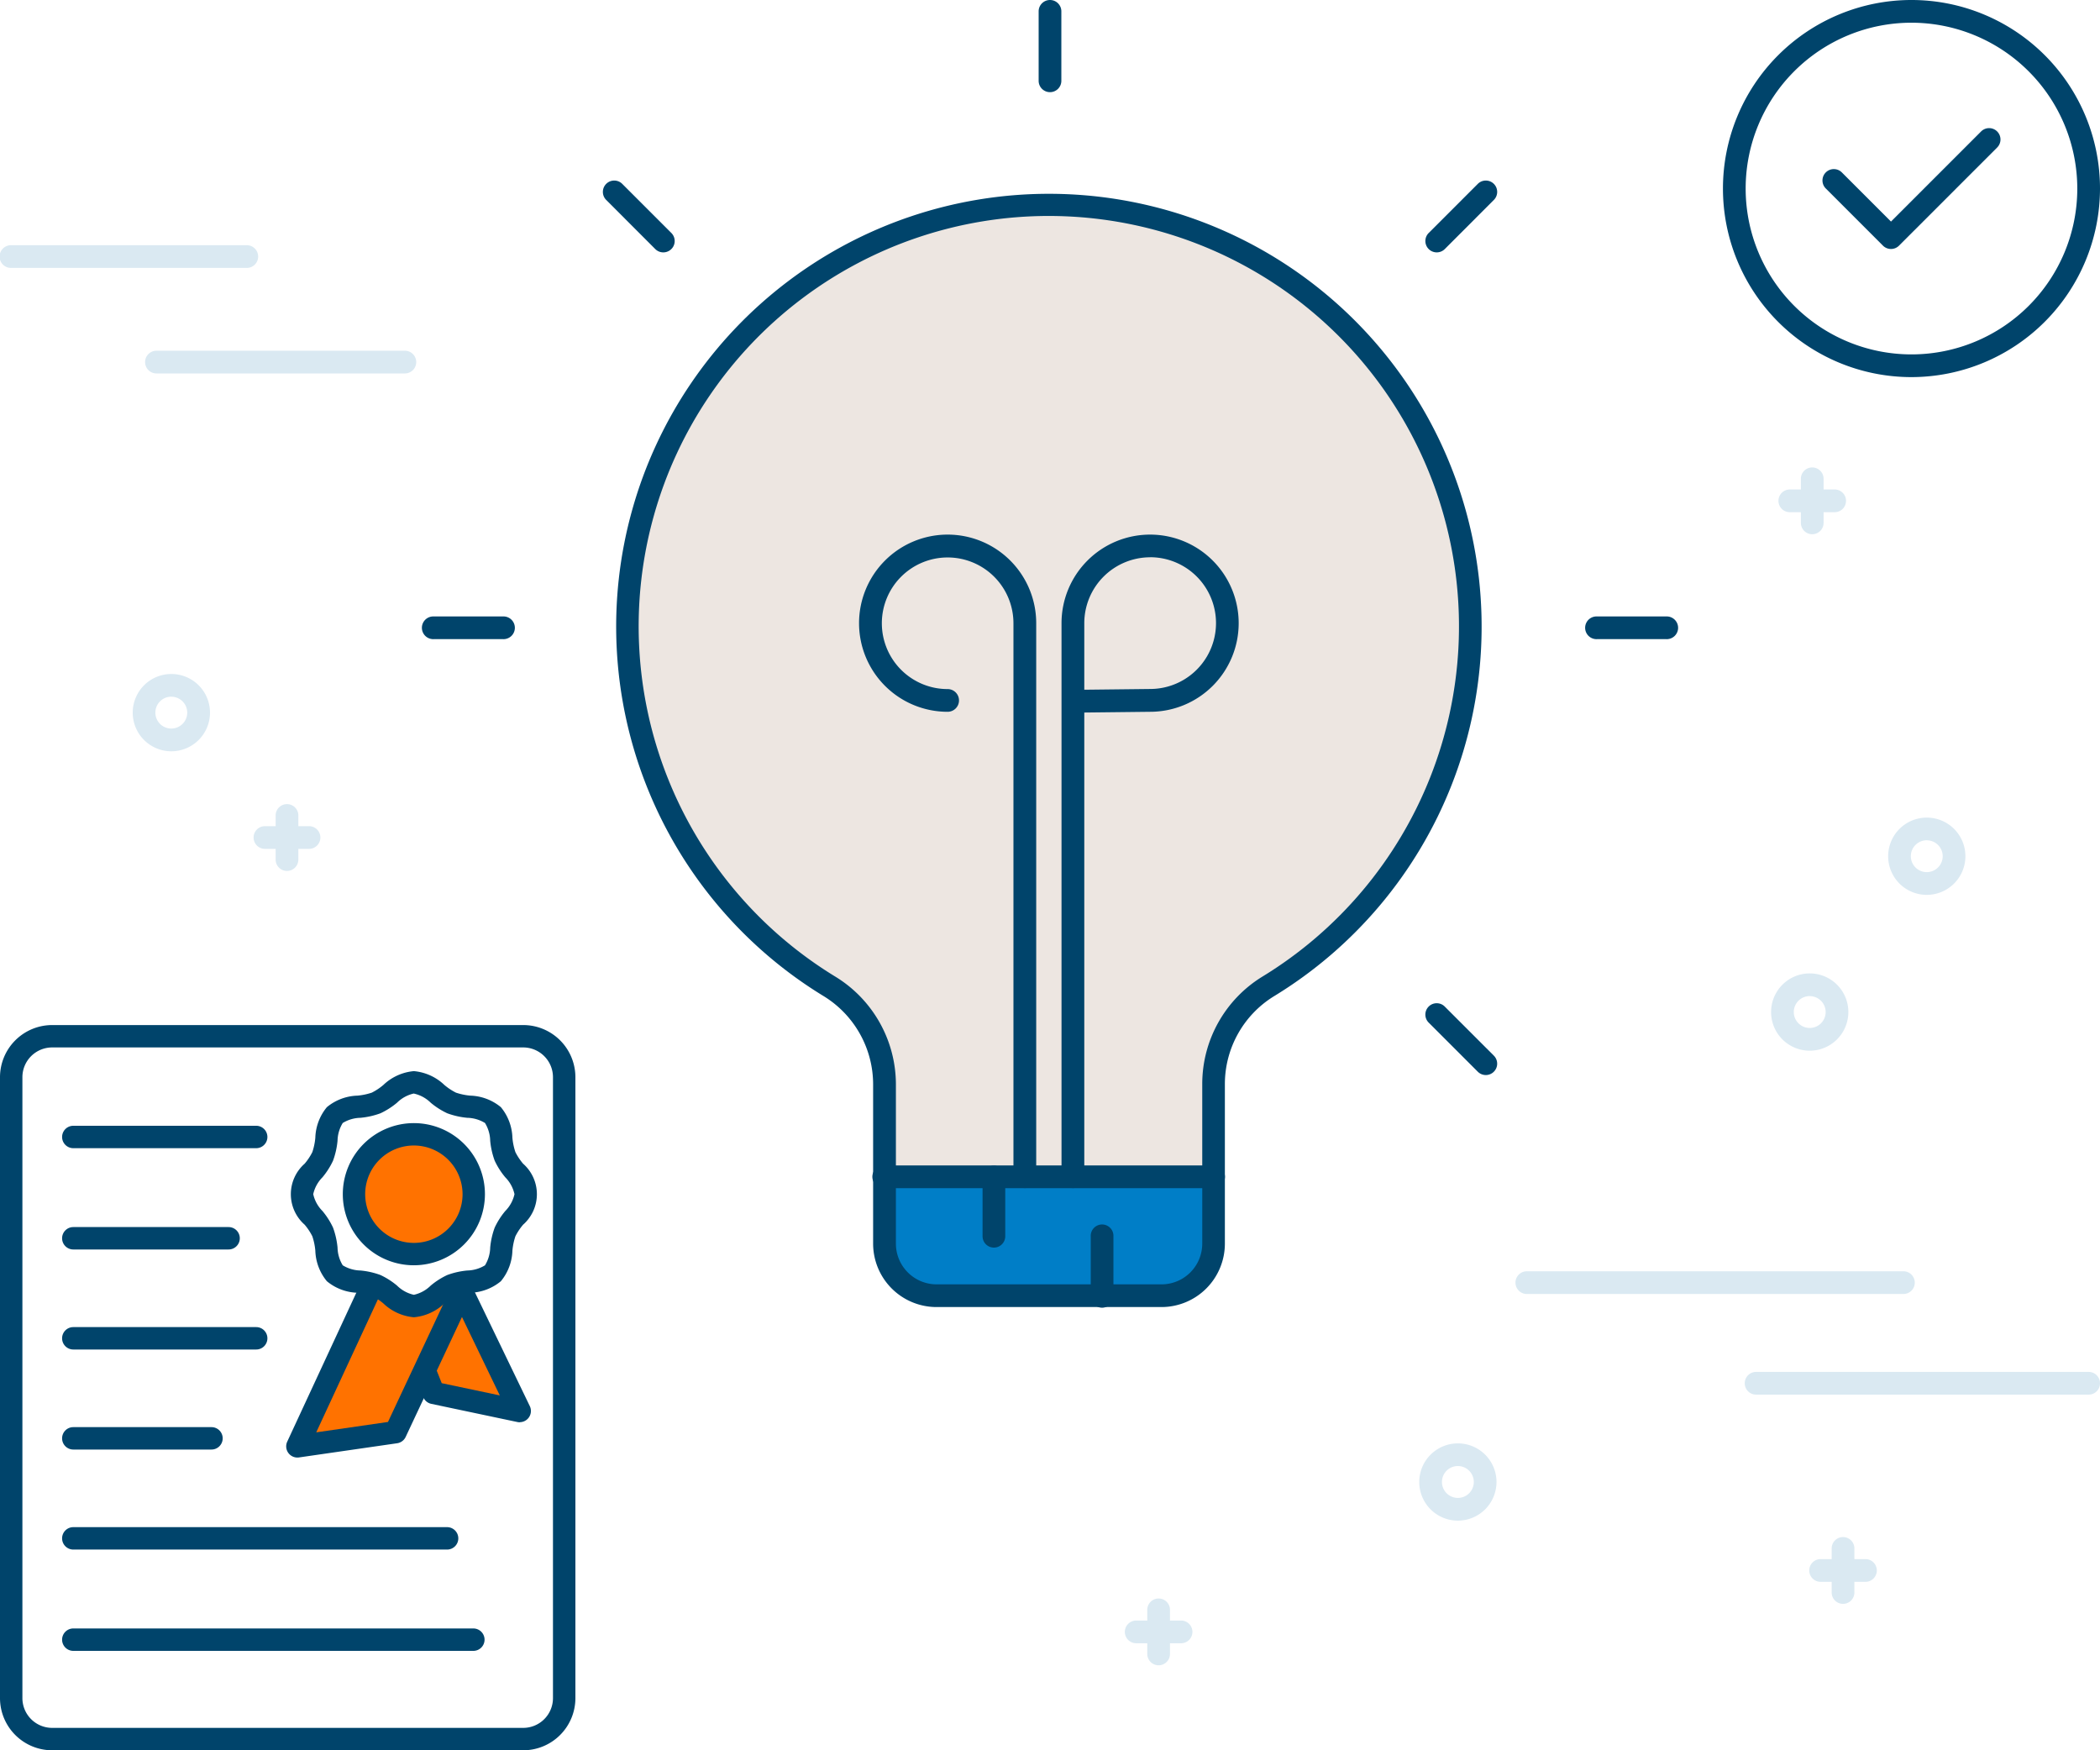 <svg xmlns="http://www.w3.org/2000/svg" viewBox="0 0 150 125"><defs><style>.a{fill:#ff7200;}.b{fill:#00446b;}.c{fill:#ede6e1;}.d{fill:#007ec7;}.e{fill:#dae9f2;}</style></defs><title>ease</title><circle class="a" cx="29.562" cy="85.286" r="4.277"/><polygon class="a" points="21.241 103.296 28.251 102.282 33.189 91.762 29.51 93.011 26.539 91.873 21.241 103.296"/><polygon class="a" points="30.376 97.984 30.972 99.48 37.129 100.777 32.834 91.873 30.376 97.984"/><path class="b" d="M37.374,125H3.722A3.727,3.727,0,0,1,0,121.278V76.93a3.727,3.727,0,0,1,3.722-3.723H37.374A3.727,3.727,0,0,1,41.1,76.93v44.348A3.727,3.727,0,0,1,37.374,125ZM3.722,74.805A2.127,2.127,0,0,0,1.6,76.93v44.348A2.127,2.127,0,0,0,3.722,123.4H37.374a2.127,2.127,0,0,0,2.124-2.124V76.93a2.127,2.127,0,0,0-2.124-2.125Z"/><path class="b" d="M29.562,94.075a3.613,3.613,0,0,1-2.178-.987,4.2,4.2,0,0,0-.826-.549,4.464,4.464,0,0,0-1.024-.214,3.587,3.587,0,0,1-2.186-.824,3.593,3.593,0,0,1-.825-2.187,4.464,4.464,0,0,0-.214-1.024,4.2,4.2,0,0,0-.549-.826,2.9,2.9,0,0,1,0-4.356,4.2,4.2,0,0,0,.549-.826,4.464,4.464,0,0,0,.214-1.024,3.591,3.591,0,0,1,.825-2.187,3.587,3.587,0,0,1,2.187-.824,4.466,4.466,0,0,0,1.023-.214,4.2,4.2,0,0,0,.826-.549,3.613,3.613,0,0,1,2.178-.987,3.613,3.613,0,0,1,2.178.987,4.2,4.2,0,0,0,.827.549,4.454,4.454,0,0,0,1.023.214,3.587,3.587,0,0,1,2.187.824h0a3.592,3.592,0,0,1,.824,2.187,4.464,4.464,0,0,0,.214,1.024,4.2,4.2,0,0,0,.549.826,2.9,2.9,0,0,1,0,4.356,4.2,4.2,0,0,0-.549.826,4.464,4.464,0,0,0-.214,1.024,3.59,3.59,0,0,1-.824,2.187,3.59,3.59,0,0,1-2.187.824,4.443,4.443,0,0,0-1.023.214,4.2,4.2,0,0,0-.827.549A3.613,3.613,0,0,1,29.562,94.075Zm0-15.98a2.462,2.462,0,0,0-1.2.655,5.391,5.391,0,0,1-1.189.759,5.633,5.633,0,0,1-1.419.321,2.531,2.531,0,0,0-1.273.371,2.528,2.528,0,0,0-.371,1.273,5.677,5.677,0,0,1-.322,1.42,5.387,5.387,0,0,1-.758,1.189,2.461,2.461,0,0,0-.656,1.2,2.461,2.461,0,0,0,.656,1.2,5.387,5.387,0,0,1,.758,1.189,5.677,5.677,0,0,1,.322,1.42,2.528,2.528,0,0,0,.371,1.273,2.531,2.531,0,0,0,1.273.371,5.633,5.633,0,0,1,1.419.321,5.391,5.391,0,0,1,1.189.759,2.462,2.462,0,0,0,1.2.655,2.46,2.46,0,0,0,1.2-.655,5.344,5.344,0,0,1,1.189-.759,5.624,5.624,0,0,1,1.419-.321,2.538,2.538,0,0,0,1.273-.371,2.538,2.538,0,0,0,.371-1.273,5.631,5.631,0,0,1,.321-1.42,5.391,5.391,0,0,1,.759-1.189,2.458,2.458,0,0,0,.655-1.2,2.458,2.458,0,0,0-.655-1.2,5.391,5.391,0,0,1-.759-1.189,5.631,5.631,0,0,1-.321-1.42,2.538,2.538,0,0,0-.371-1.273,2.538,2.538,0,0,0-1.273-.371,5.633,5.633,0,0,1-1.419-.321,5.344,5.344,0,0,1-1.189-.759A2.46,2.46,0,0,0,29.562,78.1Z"/><path class="b" d="M29.562,90.362a5.076,5.076,0,1,1,5.076-5.076A5.082,5.082,0,0,1,29.562,90.362Zm0-8.554a3.478,3.478,0,1,0,3.478,3.478A3.482,3.482,0,0,0,29.562,81.808Z"/><path class="b" d="M21.241,104.094a.8.8,0,0,1-.725-1.135l5.3-11.423a.8.8,0,1,1,1.449.673l-4.677,10.085,5.124-.741,4.755-10.13a.8.8,0,0,1,1.447.679l-4.938,10.52a.8.8,0,0,1-.609.451l-7.01,1.013A.728.728,0,0,1,21.241,104.094Z"/><path class="b" d="M37.129,101.576a.84.84,0,0,1-.165-.017l-6.157-1.3a.8.8,0,0,1-.577-.486l-.6-1.5a.8.8,0,0,1,1.485-.591l.437,1.1,4.147.874-3.589-7.44a.8.8,0,0,1,1.44-.694l4.294,8.9a.8.8,0,0,1-.719,1.146Z"/><path class="b" d="M18.3,82H5.236a.8.8,0,1,1,0-1.6H18.3a.8.8,0,1,1,0,1.6Z"/><path class="b" d="M16.328,89.234H5.236a.8.8,0,1,1,0-1.6H16.328a.8.8,0,1,1,0,1.6Z"/><path class="b" d="M33.811,117.9H5.236a.8.8,0,0,1,0-1.6H33.811a.8.8,0,1,1,0,1.6Z"/><path class="b" d="M31.931,110.665H5.236a.8.8,0,0,1,0-1.6h26.7a.8.8,0,0,1,0,1.6Z"/><path class="b" d="M15.106,103.522H5.236a.8.8,0,0,1,0-1.6h9.87a.8.8,0,0,1,0,1.6Z"/><path class="b" d="M18.3,96.378H5.236a.8.8,0,0,1,0-1.6H18.3a.8.8,0,0,1,0,1.6Z"/><path class="c" d="M59.319,70.372a8.371,8.371,0,0,1,3.955,7.082v6.613H86.589V77.4a8.233,8.233,0,0,1,3.928-7.034A30.02,30.02,0,0,0,75.076,14.708H74.9A30.019,30.019,0,0,0,59.319,70.372Z"/><path class="d" d="M63.246,89.23a3.35,3.35,0,0,0,3.35,3.351H83.458a3.35,3.35,0,0,0,3.35-3.351V84.043H63.246Z"/><path class="b" d="M82.969,93.346H66.893a4.532,4.532,0,0,1-4.527-4.527V77.453a7.4,7.4,0,0,0-3.514-6.3,30.909,30.909,0,1,1,32.139,0,7.368,7.368,0,0,0-3.5,6.259V88.819A4.532,4.532,0,0,1,82.969,93.346ZM74.9,15.423A29.305,29.305,0,0,0,59.693,69.764a9.03,9.03,0,0,1,4.3,7.689V88.819a2.909,2.909,0,0,0,2.905,2.906H82.969a2.91,2.91,0,0,0,2.906-2.906V77.405a9,9,0,0,1,4.271-7.643A29.306,29.306,0,0,0,75.081,15.424Z"/><path class="b" d="M86.686,84.854H63.123a.811.811,0,0,1,0-1.622H86.686a.811.811,0,1,1,0,1.622Z"/><path class="b" d="M70.993,89.1a.811.811,0,0,1-.81-.811v-4.2a.811.811,0,1,1,1.621,0v4.2A.811.811,0,0,1,70.993,89.1Z"/><path class="b" d="M78.72,93.392a.811.811,0,0,1-.81-.811V88.288a.811.811,0,1,1,1.621,0v4.293A.811.811,0,0,1,78.72,93.392Z"/><path class="b" d="M73.2,84.847a.811.811,0,0,1-.811-.811V44.507a4.7,4.7,0,1,0-4.7,4.705.811.811,0,1,1,0,1.622,6.327,6.327,0,1,1,6.326-6.327V84.036A.811.811,0,0,1,73.2,84.847Z"/><path class="b" d="M76.634,84.847a.811.811,0,0,1-.811-.811V44.507a6.327,6.327,0,1,1,6.326,6.327l-4.7.053V84.036A.811.811,0,0,1,76.634,84.847ZM82.149,39.8a4.709,4.709,0,0,0-4.7,4.7v4.758l4.7-.053a4.7,4.7,0,1,0,.009-9.409Z"/><path class="b" d="M75,6.582a.811.811,0,0,1-.811-.811V.811a.811.811,0,0,1,1.622,0v4.96A.811.811,0,0,1,75,6.582Z"/><path class="b" d="M47.377,18.024a.806.806,0,0,1-.573-.238L43.3,14.279a.811.811,0,0,1,1.147-1.147l3.508,3.508a.811.811,0,0,1-.574,1.384Z"/><path class="b" d="M106.13,76.777a.81.81,0,0,1-.573-.238l-3.508-3.507a.811.811,0,0,1,1.147-1.147l3.508,3.507a.812.812,0,0,1-.574,1.385Z"/><path class="b" d="M35.936,45.646H30.975a.811.811,0,1,1,0-1.621h4.961a.811.811,0,1,1,0,1.621Z"/><path class="b" d="M119.025,45.646h-4.961a.811.811,0,1,1,0-1.621h4.961a.811.811,0,1,1,0,1.621Z"/><path class="b" d="M102.623,18.024a.811.811,0,0,1-.574-1.384l3.508-3.508a.811.811,0,0,1,1.147,1.147L103.2,17.786A.806.806,0,0,1,102.623,18.024Z"/><path class="b" d="M135.071,17.782a.812.812,0,0,1-.574-.238l-4.083-4.083a.811.811,0,0,1,1.147-1.147l3.51,3.51,6.436-6.436a.811.811,0,0,1,1.147,1.147l-7.01,7.009A.81.81,0,0,1,135.071,17.782Z"/><path class="b" d="M136.534,26.932A13.466,13.466,0,1,1,150,13.466,13.481,13.481,0,0,1,136.534,26.932Zm0-25.31a11.844,11.844,0,1,0,11.844,11.844A11.857,11.857,0,0,0,136.534,1.622Z"/><path class="e" d="M28.919,26.67H11.175a.811.811,0,0,1,0-1.622H28.919a.811.811,0,0,1,0,1.622Z"/><path class="e" d="M17.6,19.133H.811a.811.811,0,1,1,0-1.621H17.6a.811.811,0,1,1,0,1.621Z"/><path class="e" d="M135.959,92.413h-26.9a.811.811,0,1,1,0-1.622h26.9a.811.811,0,1,1,0,1.622Z"/><path class="e" d="M149.189,99.6H125.436a.811.811,0,1,1,0-1.622h23.753a.811.811,0,1,1,0,1.622Z"/><path class="e" d="M22.073,60.624H18.925a.811.811,0,0,1,0-1.622h3.148a.811.811,0,0,1,0,1.622Z"/><path class="e" d="M20.5,62.2a.811.811,0,0,1-.811-.811V58.239a.811.811,0,0,1,1.622,0v3.148A.811.811,0,0,1,20.5,62.2Z"/><path class="e" d="M131.019,36.579h-3.148a.811.811,0,1,1,0-1.621h3.148a.811.811,0,1,1,0,1.621Z"/><path class="e" d="M129.445,38.153a.811.811,0,0,1-.811-.811V34.194a.811.811,0,0,1,1.622,0v3.148A.811.811,0,0,1,129.445,38.153Z"/><path class="e" d="M133.219,112.969h-3.148a.811.811,0,1,1,0-1.621h3.148a.811.811,0,1,1,0,1.621Z"/><path class="e" d="M131.645,114.543a.811.811,0,0,1-.811-.811v-3.148a.811.811,0,0,1,1.622,0v3.148A.811.811,0,0,1,131.645,114.543Z"/><path class="e" d="M84.333,117.356H81.185a.811.811,0,1,1,0-1.621h3.148a.811.811,0,1,1,0,1.621Z"/><path class="e" d="M82.759,118.93a.811.811,0,0,1-.811-.811v-3.148a.811.811,0,0,1,1.622,0v3.148A.811.811,0,0,1,82.759,118.93Z"/><path class="e" d="M12.237,53.655A2.76,2.76,0,1,1,15,50.9,2.763,2.763,0,0,1,12.237,53.655Zm0-3.9A1.138,1.138,0,1,0,13.374,50.9,1.138,1.138,0,0,0,12.237,49.758Z"/><path class="e" d="M137.627,63.909a2.759,2.759,0,1,1,2.759-2.759A2.762,2.762,0,0,1,137.627,63.909Zm0-3.9a1.138,1.138,0,1,0,1.137,1.138A1.139,1.139,0,0,0,137.627,60.012Z"/><path class="e" d="M104.134,108.6a2.759,2.759,0,1,1,2.759-2.759A2.763,2.763,0,0,1,104.134,108.6Zm0-3.9a1.138,1.138,0,1,0,1.138,1.138A1.139,1.139,0,0,0,104.134,104.7Z"/><path class="e" d="M129.267,75.038a2.76,2.76,0,1,1,2.759-2.759A2.763,2.763,0,0,1,129.267,75.038Zm0-3.9a1.138,1.138,0,1,0,1.137,1.138A1.138,1.138,0,0,0,129.267,71.141Z"/></svg>